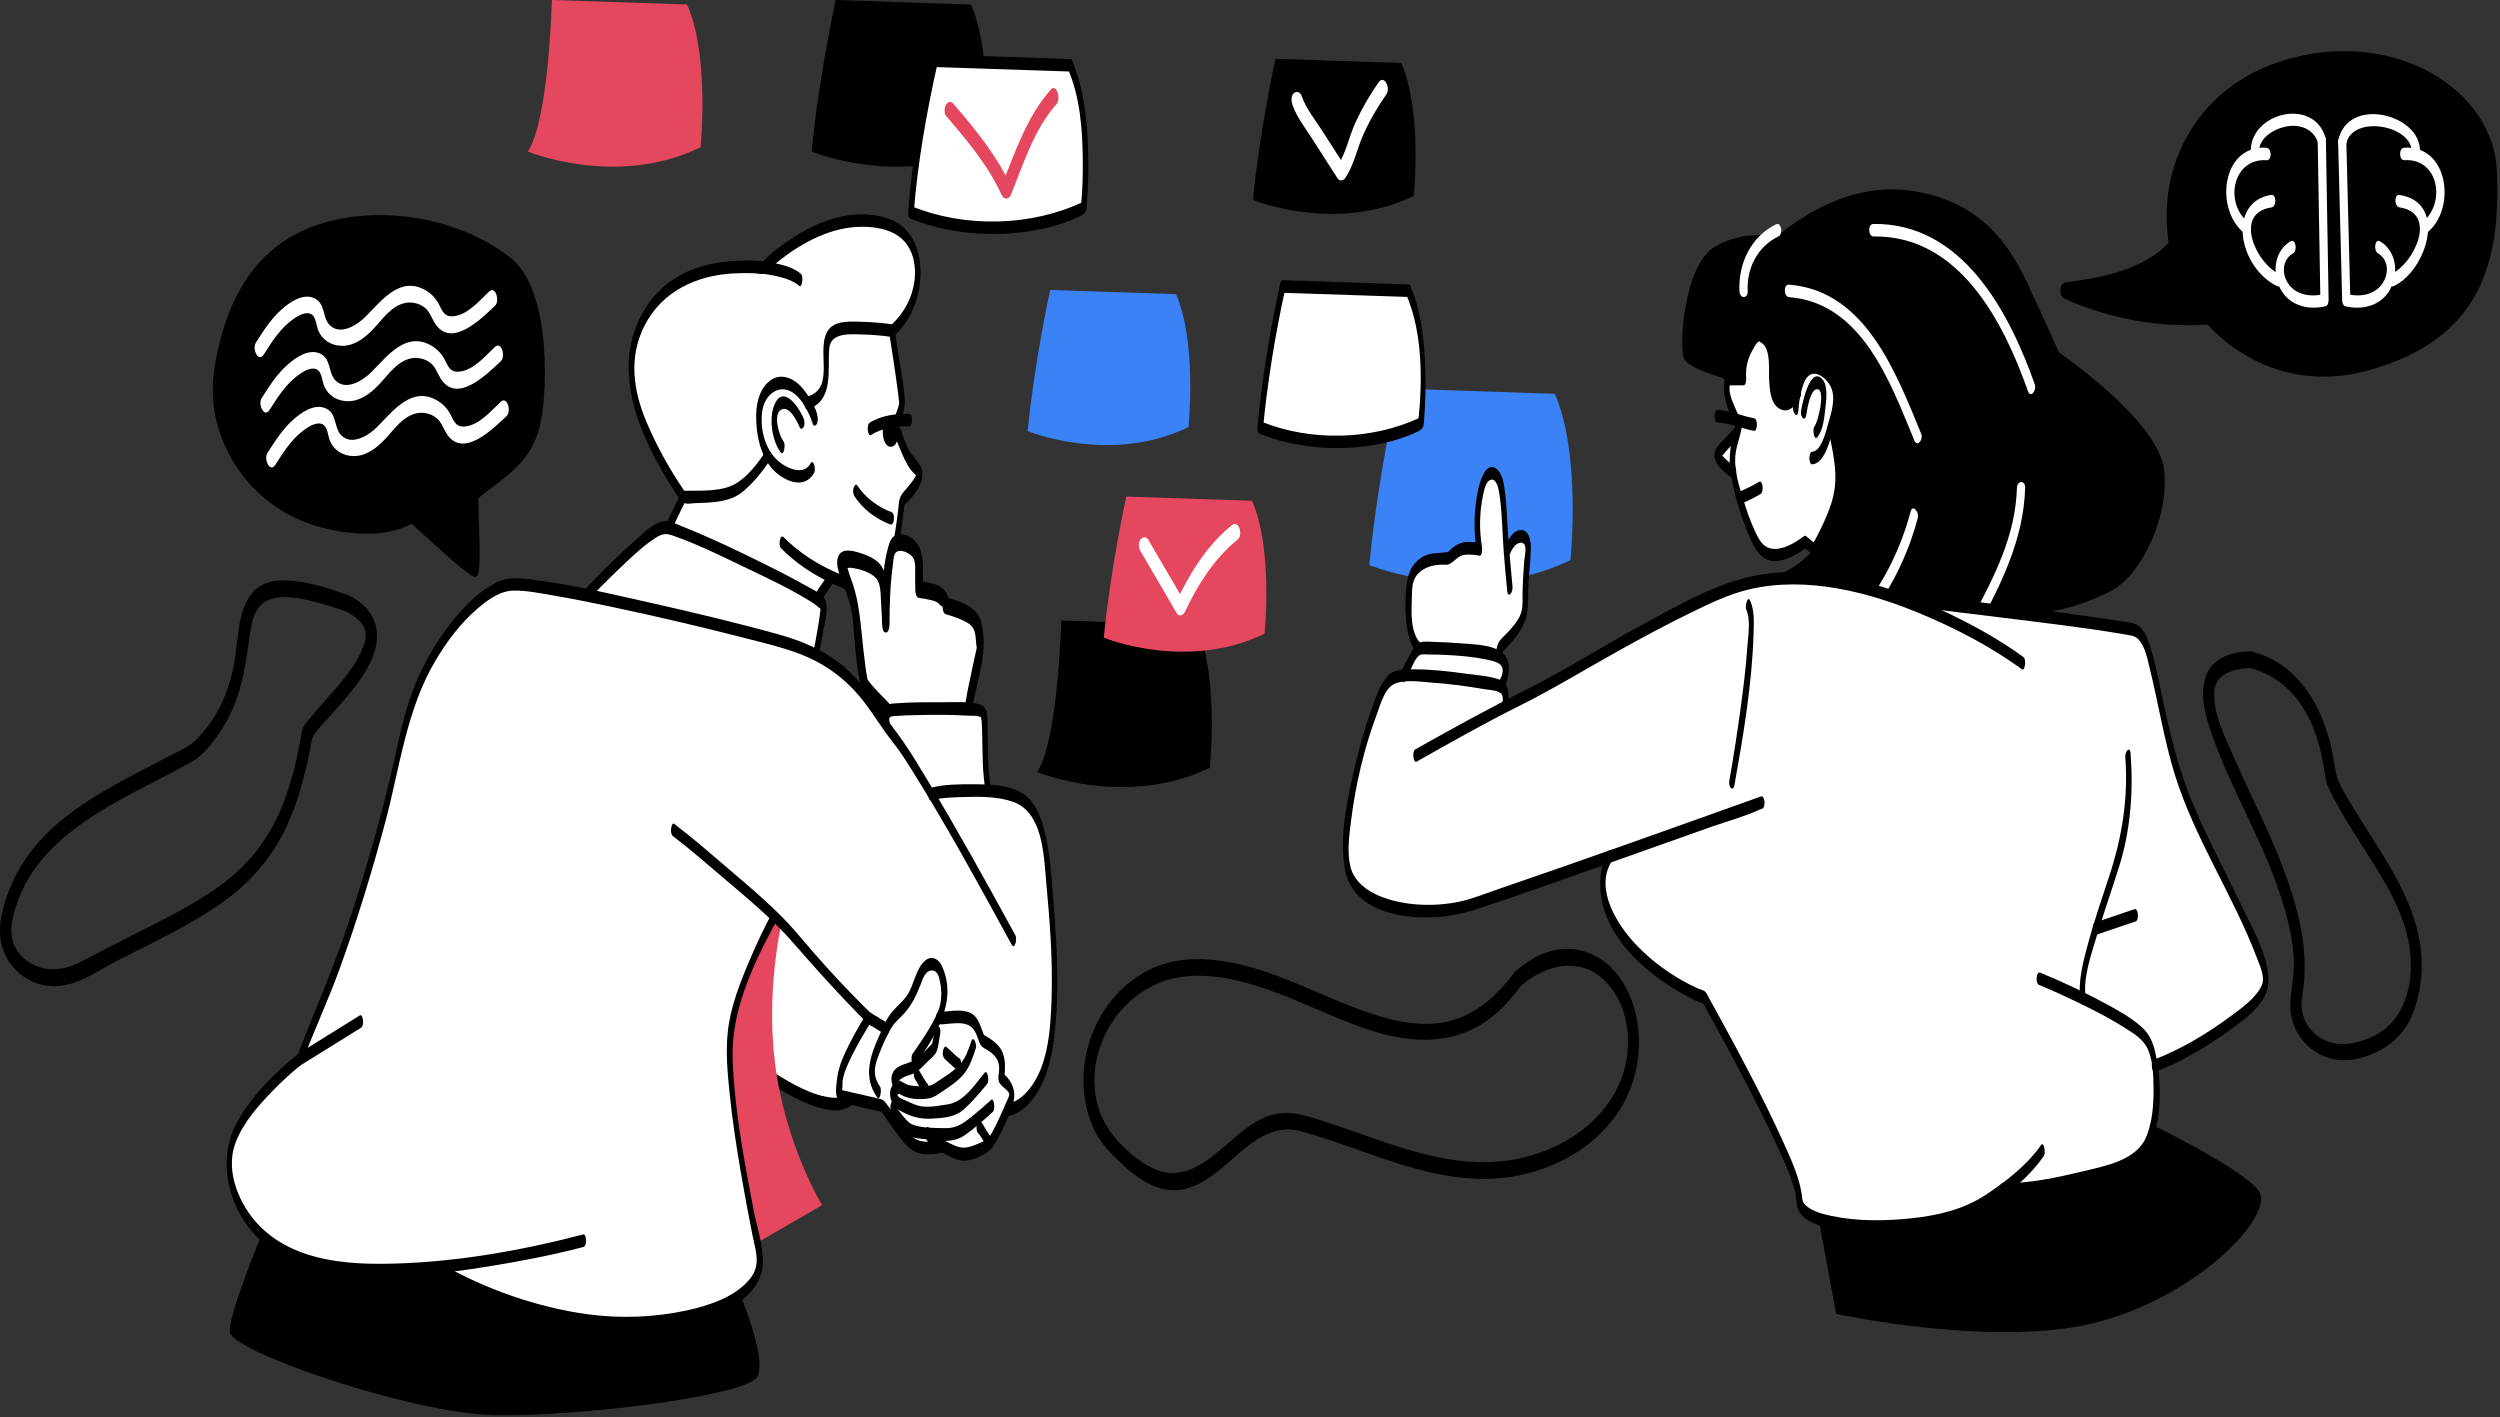 <svg width="545" height="309" viewBox="0 0 545 309" fill="none" xmlns="http://www.w3.org/2000/svg">
<rect x="0" y="0" width="545" height="309" fill="#333333" stroke="none"/>
<g clip-path="url(#clip0_547_10852)">
<path d="M169.291 87.903C167.663 90.602 168.436 95.843 170.32 98.24C170.768 98.81 171.053 97.072 170.727 96.657C169.62 95.249 168.184 90.113 170.198 88.892C172.091 87.745 173.938 91.493 174.459 92.795C174.821 93.69 175.22 91.973 175.029 91.501C174.337 89.779 171.244 84.664 169.291 87.903Z" fill="white"/>
<path d="M116.713 65.112C115.643 61.653 114.035 58.324 110.991 55.968C102.44 49.358 90.276 46.127 79.043 47.034C73.46 47.486 67.851 48.972 63.102 51.812C59.097 54.209 55.846 57.53 53.428 61.287C50.889 65.23 49.22 69.589 48.064 74.005C46.835 78.701 45.992 83.492 46.562 88.294C47.69 97.809 53.485 106.856 62.402 111.895C67.208 114.609 73.114 116.099 78.795 116.314C82.059 116.436 85.494 116.086 88.501 114.776C88.892 114.605 89.291 114.422 89.649 114.194C89.918 114.255 90.996 115.325 91.289 115.586C92.486 116.64 93.658 117.714 94.842 118.781C97.182 120.893 99.494 123.111 102.099 124.959C102.481 125.231 103.315 125.98 103.869 125.679C104.492 125.333 104.431 123.799 104.467 123.27C104.695 119.973 104.479 116.648 104.378 113.356C104.337 112 104.272 110.641 104.292 109.286C104.292 109.107 104.272 108.899 104.308 108.724C104.312 108.7 104.317 108.683 104.317 108.671C104.536 108.317 104.98 108.024 105.314 107.768C108.232 105.481 111.268 103.409 113.697 100.65C116.428 97.544 117.633 94.122 118.174 90.26C118.744 86.169 118.878 82.031 118.707 77.924C118.524 73.61 118.003 69.255 116.717 65.112H116.713Z" fill="black"/>
<path d="M57.502 77.289C59.13 74.721 60.79 72.08 63.179 70.143C64.201 69.317 66.256 67.794 67.717 68.425C68.934 68.95 68.934 70.993 69.402 72.092C70.305 74.208 72.328 75.397 74.603 75.393C77.342 75.385 79.568 73.63 81.367 71.738C83.386 69.614 85.351 66.578 88.461 66.028C89.873 65.78 91.407 66.142 92.543 67.025C93.698 67.925 94.04 69.239 94.785 70.436C98.35 76.129 104.943 69.439 107.914 66.663C109.001 65.65 108.057 62.223 106.632 63.554C104.463 65.576 101.911 68.726 98.713 68.95C96.531 69.105 96.299 67.261 95.375 65.784C94.757 64.791 93.926 63.969 92.925 63.362C87.256 59.956 83.186 65.548 79.621 69.105C77.843 70.879 74.135 73.236 71.832 70.826C70.163 69.085 71.026 65.939 68.262 64.901C65.841 63.993 63.126 65.926 61.417 67.436C59.097 69.487 57.388 72.161 55.748 74.758C54.934 76.044 56.322 79.145 57.498 77.289H57.502Z" fill="white"/>
<path d="M58.772 89.364C60.4 86.796 62.06 84.155 64.449 82.218C65.471 81.391 67.526 79.869 68.987 80.5C70.204 81.025 70.204 83.068 70.672 84.167C71.575 86.283 73.598 87.472 75.873 87.468C78.612 87.46 80.838 85.706 82.637 83.813C84.655 81.689 86.621 78.653 89.73 78.103C91.143 77.855 92.677 78.217 93.812 79.1C94.968 80 95.31 81.314 96.055 82.511C99.62 88.204 106.213 81.514 109.184 78.738C110.271 77.725 109.326 74.298 107.902 75.629C105.733 77.651 103.181 80.801 99.982 81.025C97.801 81.18 97.569 79.336 96.645 77.859C96.026 76.866 95.196 76.044 94.195 75.437C88.526 72.031 84.456 77.623 80.891 81.18C79.112 82.954 75.405 85.311 73.101 82.901C71.433 81.159 72.296 78.014 69.532 76.976C67.111 76.068 64.396 78.001 62.687 79.511C60.367 81.562 58.658 84.236 57.017 86.833C56.204 88.119 57.591 91.22 58.767 89.364H58.772Z" fill="white"/>
<path d="M60.033 101.325C61.661 98.757 63.322 96.116 65.711 94.179C66.732 93.353 68.787 91.831 70.249 92.461C71.465 92.986 71.465 95.029 71.933 96.128C72.837 98.245 74.86 99.433 77.135 99.429C79.874 99.421 82.1 97.667 83.898 95.774C85.917 93.65 87.883 90.614 90.992 90.064C92.404 89.816 93.939 90.178 95.074 91.061C96.23 91.961 96.572 93.275 97.317 94.468C100.882 100.161 107.475 93.471 110.446 90.695C111.532 89.682 110.588 86.255 109.164 87.586C106.995 89.608 104.443 92.758 101.244 92.982C99.063 93.137 98.831 91.293 97.907 89.816C97.288 88.823 96.458 88.001 95.457 87.394C89.787 83.988 85.718 89.58 82.153 93.137C80.374 94.911 76.666 97.268 74.363 94.858C72.694 93.117 73.557 89.971 70.794 88.933C68.372 88.025 65.658 89.958 63.949 91.468C61.629 93.519 59.919 96.193 58.279 98.79C57.465 100.076 58.853 103.177 60.029 101.321L60.033 101.325Z" fill="white"/>
<path d="M544.325 37.312C543.584 19.246 521.359 5.661 497.348 13.32C495.008 14.065 492.863 14.981 490.893 16.023C476.498 23.645 470.528 38.883 472.786 52.891C467.211 58.841 458.225 60.526 450.309 61.568C448.767 61.771 448.824 64.587 450.081 65.145C459.889 69.508 470.634 71.429 481.288 70.773C484.231 74.029 487.889 76.813 492.269 78.889C499.208 82.181 507.347 83.19 516.146 80.781C540.512 74.107 545.168 57.705 544.333 37.308L544.325 37.312Z" fill="black"/>
<path d="M505.255 30.584C505.426 40.759 505.601 50.933 505.772 61.108C505.797 62.561 505.821 64.013 505.845 65.462C506.053 65.019 506.261 64.575 506.472 64.132C503.497 64.84 500.099 64.221 498.532 61.331C497.376 59.203 497.706 56.493 499.904 55.211C500.897 54.633 500.457 51.955 499.362 52.594C496.078 54.511 495.374 58.727 496.717 62.089C498.438 66.394 502.736 67.77 507.009 66.752C507.49 66.638 507.64 65.812 507.636 65.422C507.465 55.247 507.29 45.073 507.119 34.898C507.095 33.445 507.07 31.992 507.046 30.544C507.018 28.867 505.227 28.908 505.255 30.588V30.584Z" fill="white"/>
<path d="M496.872 59.74C491.833 57.416 486.799 46.493 495.17 45.215C496.383 45.028 496.265 42.309 495.105 42.489C490.616 43.172 488.545 46.872 488.931 51.21C489.33 55.691 492.309 60.469 496.46 62.382C497.624 62.919 497.922 60.225 496.872 59.74Z" fill="white"/>
<path d="M490.197 48.512C484.874 44.47 486.575 34.455 494.133 34.927C495.317 35 495.292 32.277 494.067 32.2C484.166 31.581 482.79 45.903 489.355 50.889C490.527 51.78 491.096 49.191 490.201 48.512H490.197Z" fill="white"/>
<path d="M492.468 33.295C492.285 30.23 495.455 28.22 498.117 27.634C501.267 26.938 504.392 28.016 505.394 31.272C505.915 32.969 507.266 31.032 506.908 29.856C504.201 21.061 490.165 24.671 490.681 33.34C490.779 35 492.574 34.984 492.472 33.295H492.468Z" fill="white"/>
<path d="M509.716 30.999C510.005 42.488 510.298 53.973 510.587 65.462C510.595 65.865 510.786 66.647 511.274 66.761C515.552 67.778 519.849 66.358 521.538 62.044C522.865 58.65 522.076 54.49 518.795 52.577C517.725 51.955 517.391 54.641 518.384 55.219C520.59 56.505 520.81 59.272 519.642 61.36C518.03 64.237 514.673 64.832 511.686 64.119C511.913 64.551 512.145 64.986 512.373 65.418C512.084 53.929 511.791 42.444 511.502 30.955C511.462 29.282 509.671 29.319 509.712 30.999H509.716Z" fill="white"/>
<path d="M521.831 62.369C528.925 59.097 533.797 44.129 523.056 42.488C521.917 42.313 521.901 45.028 523.122 45.215C531.518 46.497 526.247 57.465 521.29 59.752C520.248 60.233 520.643 62.919 521.831 62.369Z" fill="white"/>
<path d="M528.933 50.864C535.543 45.846 533.939 31.581 524.094 32.196C522.882 32.273 522.959 35 524.159 34.923C531.786 34.447 533.247 44.523 527.969 48.532C527.077 49.208 527.745 51.764 528.929 50.864H528.933Z" fill="white"/>
<path d="M527.55 33.295C527.814 28.745 523.455 25.839 519.451 25.082C515.023 24.248 510.717 25.92 509.74 30.633C509.443 32.074 511.12 33.079 511.486 31.317C512.809 24.923 526.113 27.263 525.759 33.336C525.661 35.02 527.452 34.943 527.55 33.291V33.295Z" fill="white"/>
<path d="M149.788 0.981L120.319 -3.05176e-05C120.319 -3.05176e-05 119.656 26.185 115.057 33.042C115.057 33.042 134.396 41.023 152.71 32.111C152.71 32.111 154.778 12.413 149.792 0.981H149.788Z" fill="#E5475E"/>
<path d="M260.828 136.232L231.359 135.251C231.359 135.251 230.696 161.436 226.097 168.294C226.097 168.294 245.436 176.275 263.75 167.362C263.75 167.362 265.818 147.664 260.832 136.232H260.828Z" fill="black"/>
<path d="M211.661 0.981L182.192 0C182.192 0 178.472 16.89 176.93 33.043C176.93 33.043 196.269 41.023 214.583 32.111C214.583 32.111 216.651 12.413 211.665 0.981H211.661Z" fill="black"/>
<path d="M256.364 64.127L228.938 63.216C228.938 63.216 225.478 78.933 224.037 93.971C224.037 93.971 242.038 101.399 259.082 93.1C259.082 93.1 261.007 74.766 256.364 64.127Z" fill="#3B82F6"/>
<path d="M338.952 85.848L304.639 84.709C304.639 84.709 300.309 104.374 298.51 123.184C298.51 123.184 321.028 132.476 342.35 122.098C342.35 122.098 344.759 99.164 338.952 85.852V85.848Z" fill="#3B82F6"/>
<path d="M307.049 63.362L279.623 62.451C279.623 62.451 276.163 78.168 274.723 93.206C274.723 93.206 292.723 100.633 309.767 92.335C309.767 92.335 311.692 74.001 307.049 63.362Z" fill="white"/>
<path d="M307.049 61.991C297.908 61.686 288.763 61.385 279.623 61.079C279.317 61.071 279.15 61.535 279.102 61.759C276.855 71.994 275.162 82.413 274.145 92.84C274.104 93.243 274.071 94.325 274.568 94.529C282.215 97.654 291.372 98.403 299.446 97.007C302.755 96.438 306.235 95.518 309.238 93.987C310.366 93.414 310.353 92.779 310.443 91.656C310.76 87.704 310.854 83.728 310.695 79.768C310.459 73.895 309.788 67.851 307.476 62.394C306.91 61.055 306.32 63.631 306.621 64.335C310.162 72.703 310.109 83.04 309.185 91.973C309.328 91.651 309.466 91.334 309.609 91.013C299.133 95.982 285.691 96.299 274.885 91.883C275.028 92.445 275.166 93.011 275.309 93.572C276.306 83.365 277.946 73.166 280.148 63.147C279.973 63.375 279.802 63.599 279.627 63.826C288.767 64.132 297.912 64.433 307.053 64.738C307.883 64.766 307.924 62.019 307.053 61.991H307.049Z" fill="black"/>
<path d="M233.304 14.24L203.835 13.259C203.835 13.259 199.72 31.423 198.573 46.302C198.573 46.302 217.912 54.283 236.226 45.37C236.226 45.37 238.294 25.672 233.308 14.24H233.304Z" fill="white"/>
<path d="M233.304 12.865C223.48 12.539 213.659 12.209 203.835 11.884C203.53 11.871 203.363 12.34 203.314 12.563C200.836 23.527 198.882 34.727 197.991 45.936C197.958 46.343 197.909 47.421 198.414 47.625C206.631 50.986 216.468 51.78 225.144 50.282C228.714 49.668 232.446 48.662 235.693 47.018C236.865 46.424 236.825 45.708 236.914 44.544C237.252 40.291 237.35 36.005 237.175 31.74C236.918 25.493 236.194 19.063 233.736 13.259C233.166 11.92 232.58 14.496 232.881 15.201C235.445 21.248 235.966 28.086 236.043 34.585C236.084 38.048 236.007 41.544 235.648 44.991C235.791 44.67 235.929 44.352 236.072 44.031C224.815 49.379 210.351 49.712 198.74 44.963L199.163 46.652C200.038 35.663 201.934 24.687 204.364 13.935L203.843 14.615C213.668 14.94 223.488 15.27 233.312 15.595C234.143 15.624 234.183 12.877 233.312 12.848L233.304 12.865Z" fill="black"/>
<path d="M206.285 25.314C210.835 30.637 215.426 36.038 218.336 42.472C218.844 43.596 219.943 43.555 220.399 42.423C223.122 35.655 225.441 28.204 230.354 22.64C231.322 21.541 230.329 18.102 229.072 19.531C223.777 25.526 221.233 33.336 218.291 40.637C218.979 40.62 219.666 40.604 220.354 40.588C217.322 33.881 212.658 28.256 207.913 22.705C206.476 21.024 205.284 24.142 206.289 25.318L206.285 25.314Z" fill="#E5475E"/>
<path d="M272.952 109.172L245.526 108.26C245.526 108.26 242.067 123.978 240.626 139.016C240.626 139.016 258.626 146.443 275.671 138.145C275.671 138.145 277.596 119.81 272.952 109.172Z" fill="#E5475E"/>
<path d="M248.676 120.229C251.293 124.706 253.91 129.183 256.526 133.66C257.121 134.673 258.049 133.981 258.39 133.245C261.101 127.457 264.804 121.621 269.839 117.596C271.003 116.664 270.099 113.25 268.557 114.487C263.107 118.846 259.208 125.219 256.282 131.462C256.905 131.324 257.528 131.185 258.146 131.047C255.529 126.57 252.913 122.093 250.296 117.617C249.864 116.88 249.038 117.063 248.607 117.657C248.078 118.386 248.249 119.505 248.672 120.229H248.676Z" fill="white"/>
<path d="M305.474 13.727L278.047 12.816C278.047 12.816 274.588 28.533 273.147 43.571C273.147 43.571 291.148 50.998 308.192 42.7C308.192 42.7 310.117 24.366 305.474 13.727Z" fill="black"/>
<path d="M281.731 22.779C282.667 25.534 284.588 27.963 286.146 30.393C287.953 33.214 289.764 36.034 291.571 38.854C292.019 39.554 292.821 39.452 293.26 38.813C295.108 36.107 295.759 32.688 297.053 29.705C298.466 26.458 300.244 23.397 302.271 20.495C303.15 19.238 301.782 16.157 300.521 17.964C298.604 20.707 296.939 23.588 295.531 26.62C294.099 29.701 293.423 33.482 291.51 36.278C292.072 36.266 292.638 36.249 293.199 36.237C291.531 33.633 289.862 31.032 288.189 28.427C286.655 26.038 284.665 23.597 283.749 20.89C283.493 20.137 282.748 19.803 282.101 20.28C281.385 20.801 281.495 22.07 281.735 22.779H281.731Z" fill="white"/>
<path d="M330.112 212.015C326.535 216.879 321.887 221.136 315.888 222.613C310.834 223.858 305.523 222.983 300.623 221.502C289.711 218.205 279.773 212.048 268.504 209.858C263.225 208.833 257.54 208.629 252.44 210.583C247.019 212.658 242.526 216.854 239.73 221.905C236.951 226.923 235.709 232.747 236.357 238.457C236.698 241.481 237.565 244.431 238.978 247.129C240.394 249.84 243.055 252.363 245.314 254.406C248.375 257.174 252.282 259.713 256.587 259.449C259.998 259.237 262.949 257.353 265.553 255.285C270.811 251.11 276.122 244.537 283.635 246.608C298.567 250.719 313.239 258.948 329.213 256.567C340.392 254.903 351.116 248.208 355.381 237.423C358.336 229.947 357.978 220.835 353.652 213.944C349.757 207.746 342.696 205.056 335.871 208.121C333.86 209.024 332.033 210.306 330.352 211.718C329.213 212.675 330.124 216.093 331.634 214.828C337.08 210.253 344.535 208.393 350.009 213.957C354.917 218.942 355.915 227.029 354.006 233.524C350.958 243.886 341.096 250.556 330.873 252.628C315.66 255.708 301.204 248.33 287.062 243.943C283.232 242.754 279.773 241.936 275.923 243.515C272.899 244.757 270.343 246.963 267.901 249.083C262.9 253.429 257.548 258.032 250.739 254.386C245.961 251.826 241.102 246.828 239.482 241.651C237.826 236.357 238.501 230.504 240.903 225.543C243.328 220.525 247.512 216.386 252.685 214.262C257.609 212.243 263.294 212.422 268.426 213.472C278.967 215.621 288.377 221.176 298.523 224.53C308.005 227.664 317.797 227.957 325.814 221.217C328.126 219.276 330.08 216.964 331.862 214.539C332.774 213.297 331.419 210.229 330.112 212.007V212.015Z" fill="black"/>
<path d="M490.47 141.97C486.404 142.153 482.171 143.407 480.796 147.664C479.424 151.913 480.979 156.748 482.428 160.76C487.006 173.438 494.275 185.004 498.015 198.023C498.963 201.32 499.724 204.71 499.989 208.133C500.241 211.413 499.72 214.364 499.362 217.587C498.426 226.056 505.711 232.751 514.009 230.785C517.794 229.89 521.274 228.01 523.708 224.925C526.324 221.604 527.399 217.212 527.806 213.069C528.685 204.152 525.112 195.919 520.684 188.402C518.051 183.926 515.104 179.64 512.475 175.163C511.238 173.059 509.614 170.723 509.191 168.294C508.792 166.015 508.458 163.752 507.86 161.513C505.471 152.572 500.266 144.371 490.791 142.027C489.062 141.6 488.773 145.185 490.242 145.548C498.035 147.477 502.76 153.512 505.113 160.923C505.687 162.726 506.11 164.582 506.456 166.442C506.794 168.269 506.851 170.121 507.652 171.814C509.382 175.465 511.498 178.924 513.651 182.338C518.051 189.31 523.109 196.408 524.937 204.588C526.593 211.991 525.291 221.697 517.965 225.592C514.689 227.334 510.587 228.368 507.042 226.862C503.22 225.238 501.173 221.412 501.865 217.367C502.862 211.527 502.455 205.76 501.088 200.005C498.166 187.747 492.061 176.608 487.01 165.16C485.11 160.85 482.469 155.677 482.701 150.818C482.892 146.809 487.014 145.767 490.563 145.609C492.179 145.535 492.085 141.901 490.474 141.974L490.47 141.97Z" fill="black"/>
<path d="M76.162 129.846C71.701 128.28 66.927 126.643 62.15 126.525C59.643 126.464 57.046 127.014 55.288 128.923C51.617 132.911 51.975 139.862 51.007 144.856C50.282 148.588 49.102 152.234 47.177 155.523C46.013 157.509 44.629 159.344 43.038 161.009C41.284 162.844 38.695 163.886 36.465 165.058C27.479 169.795 17.939 174.219 10.553 181.37C6.963 184.841 4.033 188.96 2.169 193.608C0.317 198.235 -1.103 203.448 1.16 208.194C3.056 212.178 7.041 214.844 11.464 214.998C16.556 215.178 21.305 211.588 25.66 209.366C33.433 205.402 41.475 201.702 48.609 196.636C54.592 192.387 59.293 186.921 62.422 180.271C64.347 176.177 65.67 171.842 66.72 167.447C67.017 166.194 67.294 164.932 67.542 163.67C67.77 162.523 67.798 161.273 68.417 160.288C69.487 158.571 71.115 157.057 72.442 155.535C77.045 150.273 85.425 141.547 80.883 133.953C79.772 132.097 78.03 130.856 76.158 129.846C74.684 129.053 74.257 132.638 75.608 133.367C77.249 134.25 79.096 135.524 79.597 137.441C79.987 138.938 79.442 140.53 78.836 141.893C77.139 145.702 74.188 148.962 71.473 152.071C70.216 153.516 68.938 154.941 67.725 156.426C67.233 157.028 66.638 157.651 66.248 158.327C65.645 159.373 65.609 160.732 65.385 161.912C64.538 166.34 63.444 170.727 61.828 174.94C59.362 181.386 55.512 186.974 50.168 191.361C44.352 196.139 37.47 199.509 30.796 202.903C26.433 205.121 22.058 207.323 17.728 209.61C13.65 211.767 8.896 212.162 5.217 208.93C1.196 205.398 2.344 200.591 3.98 196.155C5.633 191.691 8.424 187.78 11.831 184.479C18.733 177.797 27.573 173.576 35.997 169.173C38.028 168.11 40.051 167.04 42.045 165.913C43.921 164.855 45.317 163.117 46.627 161.428C48.943 158.449 50.697 155.055 51.873 151.473C52.887 148.392 53.481 145.202 53.953 142.003C54.315 139.528 54.515 136.944 55.288 134.551C57.123 128.866 63.444 129.907 68.14 131.067C70.672 131.69 73.15 132.504 75.612 133.367C77.265 133.949 77.607 130.351 76.162 129.846Z" fill="black"/>
<path d="M387.268 51.735C387.268 51.735 400.21 39.424 416.139 41.52C432.068 43.612 438.324 53.937 442.056 61.934C445.788 69.931 448.82 76.805 448.82 76.805C448.82 76.805 470.585 91.692 471.765 102.383C472.945 113.075 466.6 125.634 459.95 128.971C450.138 133.892 438.401 136.057 413.083 134.266C391.501 132.74 379.462 127.567 379.462 127.567C379.462 127.567 395.864 126.159 398.423 112.993C399.091 109.567 375.555 82.376 375.555 82.376C375.555 82.376 368.641 80.508 367.249 78.421C365.857 76.333 366.98 57.62 373.96 53.709C380.94 49.802 387.264 51.735 387.264 51.735H387.268Z" fill="black"/>
<path d="M387.179 48.903C381.656 51.593 378.897 57.53 379.206 63.517C379.291 65.182 381.082 65.157 380.997 63.472C380.74 58.467 383.141 53.754 387.72 51.523C388.754 51.019 388.347 48.337 387.179 48.907V48.903Z" fill="white"/>
<path d="M390.023 64.783C405.928 66.004 412.114 83.443 417.319 95.998C418.003 97.646 419.314 95.75 418.833 94.582C413.331 81.294 406.71 63.338 389.958 62.052C388.782 61.962 388.798 64.685 390.023 64.779V64.783Z" fill="white"/>
<path d="M408.435 51.548C427.091 51.291 436.72 70.045 442.092 85.274C442.686 86.955 444.017 85.034 443.606 83.858C438.002 67.974 427.783 48.553 408.37 48.821C407.161 48.837 407.222 51.564 408.435 51.548Z" fill="white"/>
<path d="M416.51 111.532C414.308 119.806 410.531 127.262 405.179 133.941C404.455 134.844 405.456 137.131 406.494 135.837C411.964 129.012 415.842 121.32 418.093 112.867C418.41 111.679 416.969 109.811 416.514 111.528L416.51 111.532Z" fill="white"/>
<path d="M439.691 106.368C439.394 116.717 434.783 125.667 430.009 134.6C429.48 135.593 430.554 137.937 431.324 136.496C436.447 126.912 441.164 117.405 441.482 106.323C441.531 104.638 439.74 104.703 439.691 106.368Z" fill="white"/>
<path d="M329.152 128.353C329.119 128.003 328.407 120.657 328.045 114.931C327.678 109.204 327.662 103.25 325.184 103.173C322.705 103.096 321.35 113.286 322.53 119.753C322.53 119.753 320.308 119.334 318.835 119.643C317.366 119.957 315.742 121.748 315.742 121.748C315.742 121.748 313.577 121.503 311.566 122.122C310.927 122.317 310.292 122.68 309.723 123.078C308.359 124.035 307.5 125.561 307.374 127.225C307.15 130.176 306.898 135.275 307.57 137.669C308.546 141.148 310.113 141.921 310.113 141.921L306.536 151.555C306.536 151.555 310.248 154.22 315.046 154.762C319.84 155.303 324.406 154.066 324.406 154.066L327.076 140.994C327.076 140.994 331.215 137.144 332.066 134.514C332.916 131.885 332.066 130.953 333.087 120.213C333.563 115.216 329.669 116.31 328.427 120.685L329.156 128.349L329.152 128.353Z" fill="white"/>
<path d="M329.734 127.987C329.355 123.933 328.989 119.875 328.708 115.814C328.509 112.928 328.476 110.006 328.073 107.137C327.862 105.635 327.621 103.543 326.462 102.42C324.02 100.056 322.624 105.025 322.274 106.604C321.305 110.975 321.195 115.712 321.944 120.12L322.526 118.382C321.212 118.146 319.714 117.971 318.424 118.398C317.516 118.703 316.747 119.302 316.051 119.949C315.9 120.091 315.75 120.339 315.571 120.417C315.286 120.539 315.905 120.27 315.441 120.352C313.426 120.693 311.692 120.364 309.853 121.564C308.31 122.574 307.313 124.12 306.931 125.919C306.202 129.33 306.263 133.525 306.768 136.96C307.069 138.999 307.94 142.174 309.95 143.252C309.861 142.487 309.771 141.722 309.682 140.957C308.489 144.168 307.297 147.379 306.105 150.59C305.877 151.205 305.734 152.438 306.373 152.885C311.534 156.524 318.424 157.024 324.402 155.445C324.712 155.364 324.862 155.067 324.923 154.766C325.473 152.067 326.026 149.373 326.576 146.675C326.869 145.234 327.288 143.765 327.467 142.304C327.589 141.327 327.626 142.206 327.296 142.263C327.723 142.186 328.484 141.091 328.765 140.794C331.105 138.316 332.884 135.756 333.063 132.305C333.136 130.933 333.108 129.557 333.152 128.186C333.238 125.333 333.681 122.48 333.722 119.631C333.742 118.276 333.51 115.614 331.659 115.549C329.575 115.476 328.391 118.467 327.902 120.006C327.621 120.885 328.407 123.087 328.944 121.393C329.274 120.352 330.084 118.475 331.394 118.325C333.209 118.113 332.383 121.084 332.298 122.122C332.098 124.576 331.956 127.034 331.911 129.492C331.891 130.607 331.98 131.775 331.781 132.878C331.431 134.848 329.917 136.492 328.614 137.925C327.841 138.776 326.848 139.455 326.494 140.55C326.083 141.816 325.945 143.24 325.68 144.542C325.078 147.489 324.476 150.44 323.873 153.386L324.394 152.706C318.513 154.261 311.77 153.83 306.686 150.244C306.776 151.009 306.866 151.774 306.955 152.54C308.148 149.328 309.34 146.117 310.532 142.906C310.736 142.361 310.935 140.969 310.264 140.611C308.62 139.728 308.005 137.16 307.83 135.491C307.659 133.847 307.712 132.17 307.777 130.522C307.842 128.76 307.728 126.778 308.9 125.333C310.178 123.754 312.173 123.18 314.122 123.099C314.834 123.07 315.473 123.249 316.063 122.916C317.28 122.232 317.793 121.153 319.335 120.95C320.373 120.811 321.488 120.95 322.514 121.137C323.128 121.247 323.141 119.648 323.096 119.399C322.465 115.675 322.498 111.695 323.303 108C323.499 107.092 323.788 105.261 324.691 104.728C326.23 103.828 326.71 106.685 326.852 107.593C327.516 111.805 327.479 116.16 327.821 120.409C328.045 123.184 328.297 125.956 328.558 128.727C328.728 130.583 329.835 129.216 329.721 127.999L329.734 127.987Z" fill="black"/>
<path d="M399.522 93.157C400.426 89.987 401.358 86.182 400.003 83.068C398.81 80.321 395.107 77.387 393.011 80.915C392.221 82.246 391.761 83.829 391.476 85.441C390.988 86.267 390.259 87.097 389.344 87.191C387.345 87.398 386.902 85.03 386.743 83.585C386.418 80.651 386.808 77.476 385.77 74.656C385.425 73.712 384.867 72.719 383.878 72.336C383.023 72.007 382.832 72.418 382.34 73.081C380.476 75.612 379.613 78.624 379.629 81.717H376.772C376.638 81.717 376.528 81.88 376.487 81.986C375.393 84.741 376.39 87.667 377.488 90.337L378.339 92.404C378.388 92.539 378.437 92.673 378.494 92.803L378.502 92.925C378.437 93.125 378.372 93.369 378.311 93.617C377.659 94.321 377.012 95.025 376.369 95.737C375.649 96.535 374.489 97.467 374.106 98.497C373.337 100.548 375.946 102.571 377.533 103.629C378.075 106.974 379.153 110.311 380.268 113.453C381.233 116.168 382.637 121.186 385.986 121.829C388.164 122.248 390.536 121.039 392.323 119.924C392.571 119.77 393.629 119.118 393.446 119.09C394.008 119.179 394.928 120.303 395.387 120.677C395.485 120.754 395.644 120.677 395.697 120.584C397.85 116.876 399.791 112.814 400.764 108.622C401.919 103.641 400.841 98.061 399.526 93.157H399.522Z" fill="white"/>
<path d="M391.684 84.448C391.265 85.372 390.447 86.609 389.348 86.731C387.492 86.935 387.089 84.802 386.939 83.463C386.609 80.456 386.996 77.216 385.913 74.331C385.543 73.35 384.965 72.296 383.931 71.893C383.011 71.535 382.759 71.978 382.238 72.682C380.032 75.678 379.206 79.324 379.479 82.995C379.674 82.417 379.865 81.835 380.061 81.257H376.772C376.569 81.257 376.406 81.501 376.345 81.66C374.741 85.693 377.106 90.186 378.677 93.853L378.583 92.189C377.35 95.827 376.654 99.677 377.33 103.49C378.083 107.743 379.328 111.988 380.968 115.985C382.242 119.09 383.874 122.985 387.915 122.248C389.71 121.918 391.407 121.027 392.905 120.018C393.047 119.92 393.389 119.574 393.564 119.55C393.825 119.517 393.023 119.428 393.54 119.652C394.166 119.92 394.793 120.677 395.326 121.117C395.473 121.235 395.713 121.117 395.79 120.978C397.976 117.218 399.946 113.103 400.93 108.854C402.16 103.556 400.979 97.618 399.567 92.449C399.099 90.732 398.285 92.958 398.525 93.837C399.144 96.108 399.587 98.436 399.893 100.768C400.373 104.439 400.121 107.442 398.826 110.893C397.968 113.185 396.914 115.407 395.758 117.564C395.607 117.845 395.416 118.121 395.294 118.41C395.111 118.846 395.375 118.235 395.595 118.418C394.96 117.877 394.301 117.36 393.658 116.831C393.552 116.766 393.442 116.766 393.336 116.831C391.24 118.451 387.24 120.881 384.708 118.964C383.577 118.109 382.918 116.514 382.352 115.268C381.477 113.339 380.777 111.333 380.158 109.306C379.145 105.993 377.891 102.314 378.368 98.814C378.612 97.007 379.283 95.343 379.633 93.576C379.869 92.368 379.328 91.432 378.889 90.345C378.201 88.652 377.061 86.593 377.029 84.737C377.025 84.444 377.053 83.939 377.183 83.667C377.09 83.854 376.654 83.951 376.992 84C377.33 84.049 377.712 84 378.054 84H380.073C380.724 84 380.679 82.608 380.655 82.263C380.488 79.992 381.127 77.778 382.319 75.853C382.539 75.499 382.861 74.823 383.215 74.591C383.703 74.273 383.28 74.322 383.874 74.656C386.133 75.93 385.539 80.484 385.665 82.637C385.791 84.782 385.88 88.09 388.135 89.214C390.154 90.219 391.81 88.009 392.547 86.389C392.864 85.693 392.298 83.113 391.692 84.448H391.684Z" fill="black"/>
<path d="M393.788 90.353C393.951 89.271 394.712 84.358 396.376 84.883C397.886 85.36 396.389 91.945 395.558 92.938C395.058 93.536 395.457 96.165 396.169 95.31C397.459 93.764 397.699 91.025 397.915 89.116C398.11 87.374 398.598 84.016 397.203 82.588C394.525 79.849 392.832 88.217 392.62 89.625C392.437 90.846 393.507 92.197 393.784 90.353H393.788Z" fill="black"/>
<path d="M392.038 89.58C392.156 87.793 392.416 85.954 392.974 84.249C393.344 83.125 393.882 81.709 395.208 81.505C396.726 81.273 398.208 82.792 398.908 83.956C400.409 86.43 399.254 89.897 398.513 92.469C398.094 93.927 397.08 98.342 395.078 98.481C394.203 98.542 394.26 101.285 395.078 101.228C397.78 101.045 398.981 95.852 399.555 93.857C400.544 90.414 401.643 86.19 400.137 82.747C398.867 79.837 395.033 76.878 392.86 80.594C391.464 82.987 391.049 86.125 390.866 88.852C390.784 90.052 391.908 91.448 392.03 89.58H392.038Z" fill="black"/>
<path d="M379.369 109.9C380.903 109.257 382.409 108.521 383.837 107.67C384.566 107.235 384.261 104.577 383.516 105.021C382.087 105.875 380.582 106.608 379.047 107.251C378.298 107.564 378.502 110.267 379.369 109.9Z" fill="black"/>
<path d="M382.38 91.171C379.715 90.711 377.179 89.486 374.444 89.368C373.618 89.332 373.569 92.079 374.444 92.115C377.175 92.229 379.715 93.458 382.38 93.918C383.125 94.044 383.292 91.33 382.38 91.171Z" fill="black"/>
<path d="M378.461 92.938C377.725 93.735 376.992 94.533 376.264 95.339C375.507 96.181 374.4 97.101 373.96 98.171C372.91 100.719 375.95 103.083 377.777 104.264C378.477 104.715 378.823 102.082 378.099 101.614C377.297 101.097 376.54 100.463 375.865 99.791C375.694 99.624 375.474 99.282 375.27 99.144C375.201 99.067 375.136 98.981 375.075 98.896C374.766 98.415 374.689 98.802 374.839 100.064C374.933 100.072 375.519 99.246 375.563 99.189C376.703 97.87 377.887 96.588 379.072 95.31C379.601 94.74 379.234 92.107 378.461 92.938Z" fill="black"/>
<path d="M395.017 257.931L400.287 286.431C400.287 286.431 436.175 294.225 458.257 287.961C480.34 281.698 495.655 264.703 492.521 259.799C489.387 254.894 467.549 244.411 467.549 244.411C467.549 244.411 447.208 250.849 430.709 254.264C414.21 257.678 395.021 257.931 395.021 257.931H395.017Z" fill="black"/>
<path d="M492.875 207.628C491.74 204.543 490.335 201.556 488.915 198.597C485.37 191.206 481.524 183.954 478.264 176.425C474.809 168.44 472.843 160.097 471.069 151.612C470.377 148.295 469.742 144.933 468.709 141.698C468.184 140.053 467.508 137.721 465.941 136.732C465.099 136.203 463.91 136.134 462.954 135.975C461.131 135.666 459.299 135.402 457.468 135.141C452.271 134.396 447.065 133.717 441.86 133.049C435.845 132.276 429.83 131.527 423.807 130.807C420.868 130.457 417.771 129.798 414.796 129.793C405.896 128.015 396.865 126.375 387.826 125.931C384.045 125.744 380.647 126.114 377.057 127.364C371.799 129.195 366.781 131.759 361.861 134.352C352.382 139.345 343.335 145.092 333.917 150.179C332.147 151.135 330.369 152.084 328.59 153.028C328.712 151.717 328.68 150.179 327.927 149.284C328.883 147.155 329.262 144.201 327.394 142.695C325.155 140.892 320.801 140.916 318.11 140.688C316.312 140.538 314.505 140.44 312.698 140.407C311.77 140.391 310.496 140.192 309.6 140.485C308.583 140.819 308.034 142.092 307.537 142.963C306.898 144.095 306.316 145.263 305.775 146.447C304.534 146.565 303.325 146.899 302.527 147.831C300.875 149.764 299.988 152.544 299.145 154.888C297.782 158.669 296.687 162.551 295.755 166.458C294.782 170.544 293.981 174.687 293.496 178.863C293.102 182.261 292.768 185.879 293.362 189.277C295.332 200.555 312.132 200.856 320.666 198.117C330.438 194.979 340.103 191.495 349.773 188.052C348.654 191.316 348.927 195.183 349.956 198.32C352.443 205.882 359.463 211.942 366.179 215.812C367.811 216.753 369.565 217.396 371.221 218.262C371.286 218.295 371.319 218.307 371.339 218.303C371.6 218.621 371.775 219.076 371.974 219.434C373.952 222.975 375.893 226.54 377.806 230.118C380.582 235.319 383.292 240.557 385.84 245.872C387.927 250.231 390.162 254.715 391.452 259.392C391.79 260.613 391.684 261.943 392.066 263.12C392.567 264.65 393.975 265.561 395.379 266.18C400.255 268.321 406.201 268.386 411.422 268.223C417.698 268.028 424.751 267.34 430.404 264.365C432.569 263.225 434.787 261.813 436.907 260.21C442.511 260.25 448.396 258.956 453.805 257.69C458.73 256.535 465.782 255.257 468.237 250.239C470.658 245.294 471.049 238.737 470.275 233.024C475.843 230.846 481.191 227.598 486.013 224.123C489.306 221.75 494.405 218.291 494.336 213.696C494.303 211.616 493.579 209.553 492.871 207.62L492.875 207.628Z" fill="white"/>
<path d="M441.111 143.24C435.548 139.191 429.362 135.837 423.135 132.948C411.605 127.596 398.546 123.571 385.705 125.003C375.608 126.127 366.199 131.767 357.433 136.521C349.191 140.989 341.231 146.073 332.851 150.277C324.618 154.408 316.548 158.844 308.526 163.373C307.793 163.788 308.078 166.454 308.848 166.023C316.173 161.888 323.511 157.712 331.044 153.964C338.565 150.22 345.744 145.82 353.082 141.742C358.112 138.946 363.179 136.203 368.356 133.684C372.466 131.682 376.744 129.574 381.212 128.507C393.8 125.512 407.405 129.041 419.037 133.937C426.607 137.119 434.128 141.051 440.786 145.902C441.429 146.37 441.811 143.765 441.107 143.252L441.111 143.24Z" fill="black"/>
<path d="M378.136 171.024C380.057 160.195 381.957 149.117 382.279 138.108C382.344 135.825 382.507 133.118 381.55 130.978C380.952 129.643 380.378 132.215 380.695 132.919C381.697 135.149 381.086 138.625 380.927 140.965C380.634 145.218 380.118 149.455 379.552 153.679C378.803 159.234 377.952 164.777 376.976 170.296C376.76 171.517 377.818 172.856 378.14 171.024H378.136Z" fill="black"/>
<path d="M328.627 154.448C328.908 152.592 329.319 149.092 327.158 148.25C324.809 147.334 321.912 147.192 319.441 146.846C315.742 146.333 311.985 145.906 308.241 145.918C306.304 145.926 303.797 145.82 302.43 147.432C300.765 149.398 299.861 152.185 299.007 154.562C297.631 158.376 296.524 162.283 295.584 166.226C293.854 173.491 291.885 181.903 293.171 189.4C295.149 200.937 311.941 201.381 320.723 198.561C332.013 194.938 343.16 190.848 354.336 186.897C360.591 184.683 366.846 182.465 373.097 180.238C376.569 179.001 380.329 178.024 383.671 176.466C383.837 176.388 384.025 176.34 384.196 176.279C384.94 176.01 384.786 173.304 383.874 173.629C364.864 180.43 345.854 187.247 326.751 193.783C323.881 194.763 320.967 195.972 317.992 196.595C312.571 197.722 306.019 197.478 300.871 195.39C297.961 194.21 295.177 192.143 294.396 188.944C293.61 185.724 294.143 181.997 294.55 178.757C295.531 170.967 297.379 163.101 300.134 155.742C300.85 153.83 301.689 150.651 303.451 149.398C305.527 147.924 309.792 148.649 312.14 148.812C315.945 149.076 319.746 149.569 323.507 150.224C324.488 150.395 325.965 150.444 326.869 150.912C327.89 151.445 327.617 152.653 327.459 153.716C327.271 154.937 328.342 156.288 328.623 154.444L328.627 154.448Z" fill="black"/>
<path d="M350.677 185.513C348.361 189.281 348.459 194.495 349.79 198.552C352.292 206.204 359.337 212.337 366.134 216.256C367.701 217.159 369.426 218.189 371.176 218.706C371.612 218.836 370.867 218.128 371.205 218.629C371.445 218.987 371.632 219.386 371.84 219.76C373.818 223.301 375.759 226.866 377.672 230.443C380.447 235.644 383.158 240.882 385.705 246.197C387.781 250.528 390.003 254.98 391.285 259.628C391.651 260.958 391.484 262.065 391.9 263.356C392.421 264.983 393.829 265.964 395.334 266.628C400.23 268.777 406.189 268.85 411.43 268.687C417.722 268.492 424.8 267.796 430.465 264.813C436.012 261.89 441.933 257.21 445.568 251.989C446.011 251.354 445.568 248.741 444.957 249.616C441.913 253.987 437.347 257.515 432.968 260.425C428.035 263.697 422.472 264.971 416.636 265.59C410.934 266.192 404.951 266.274 399.319 265.085C397.463 264.695 395.347 264.17 393.841 262.94C392.705 262.017 392.946 261.219 392.709 259.892C392.038 256.083 390.284 252.388 388.713 248.887C386.45 243.845 383.964 238.904 381.42 234C379.19 229.707 376.902 225.441 374.57 221.205C373.899 219.984 373.223 218.763 372.54 217.542C372.3 217.111 372.039 216.419 371.644 216.105C371.27 215.808 370.525 215.662 370.094 215.466C368.983 214.97 367.896 214.412 366.834 213.814C363.155 211.743 359.74 209.15 356.814 206.106C352.492 201.605 347.641 193.823 351.287 187.877C351.69 187.222 351.218 184.626 350.677 185.505V185.513Z" fill="black"/>
<path d="M444.44 214.681C448.054 216.187 451.62 217.831 455.12 219.581C457.773 220.908 460.406 222.296 462.913 223.883C464.618 224.961 466.775 226.211 467.842 227.997C469.368 230.561 469.437 234.334 469.47 237.215C469.51 240.76 469.234 244.569 467.862 247.882C465.786 252.9 458.994 254.166 454.273 255.301C448.612 256.661 442.422 258.032 436.561 257.931C435.723 257.914 435.699 260.661 436.561 260.678C442.271 260.775 448.286 259.453 453.809 258.158C458.831 256.982 465.888 255.684 468.383 250.572C471.378 244.443 471.346 235.925 469.84 229.401C469.323 227.167 468.55 225.364 466.824 223.834C464.618 221.876 461.961 220.395 459.385 218.987C454.656 216.403 449.739 214.103 444.762 212.032C443.899 211.673 443.683 214.364 444.44 214.681Z" fill="black"/>
<path d="M463.312 165.054C463.988 173.869 462.632 182.387 459.893 190.747C458.249 195.761 456.528 200.754 455.148 205.854C454.098 209.748 453.011 213.948 453.467 218.014C453.675 219.862 454.77 218.507 454.631 217.286C454.139 212.866 455.925 207.97 457.175 203.798C458.673 198.801 460.41 193.88 461.973 188.907C464.448 181.044 465.099 172.534 464.472 164.326C464.33 162.466 463.214 163.841 463.308 165.054H463.312Z" fill="black"/>
<path d="M465.278 198.211C462.417 199.179 459.56 200.148 456.699 201.12C455.954 201.373 456.1 204.083 457.02 203.77C459.881 202.801 462.738 201.833 465.599 200.86C466.344 200.608 466.198 197.897 465.278 198.211Z" fill="black"/>
<path d="M414.686 132.073C416.904 132.064 419.212 132.545 421.406 132.805C426.232 133.375 431.055 133.965 435.878 134.571C445.006 135.719 454.184 136.745 463.251 138.312C464.269 138.487 465.343 138.548 466.108 139.309C467.683 140.884 468.163 143.806 468.676 145.865C470.573 153.508 471.761 161.298 474.101 168.835C478.456 182.876 486.848 195.162 492.016 208.853C492.647 210.526 493.872 213.033 493.062 214.811C491.829 217.51 488.858 219.618 486.559 221.331C481.41 225.169 475.587 228.71 469.563 230.997C468.814 231.282 468.989 233.984 469.885 233.646C475.615 231.469 481.117 228.14 486.074 224.571C489.574 222.051 494.609 218.543 494.544 213.7C494.47 208.405 491.28 202.899 489.058 198.268C485.513 190.877 481.667 183.624 478.407 176.095C474.964 168.139 473.01 159.828 471.244 151.376C470.552 148.059 469.917 144.697 468.884 141.462C468.338 139.748 467.634 137.31 465.998 136.285C465.139 135.748 463.935 135.674 462.958 135.512C461.135 135.202 459.303 134.938 457.472 134.677C452.275 133.932 447.07 133.253 441.864 132.585C435.849 131.812 429.834 131.063 423.811 130.343C420.836 129.989 417.694 129.317 414.686 129.325C413.836 129.325 413.832 132.077 414.686 132.073Z" fill="black"/>
<path d="M306.353 148.364C306.731 147.53 307.13 146.703 307.549 145.889C307.989 145.039 308.644 143.236 309.56 142.78C310.028 142.544 310.948 142.687 311.448 142.682C312.685 142.674 313.923 142.715 315.156 142.776C318.017 142.919 320.906 143.142 323.719 143.712C324.716 143.916 325.904 144.107 326.779 144.669C328.151 145.556 327.544 147.355 326.767 148.51C326.335 149.153 326.787 151.758 327.377 150.883C328.875 148.645 329.945 144.221 327.459 142.247C325.184 140.444 320.845 140.456 318.123 140.224C316.324 140.074 314.517 139.976 312.71 139.943C311.77 139.927 310.524 139.736 309.613 140.021C308.518 140.363 307.936 141.702 307.407 142.634C306.715 143.863 306.084 145.132 305.502 146.414C305.185 147.11 305.75 149.691 306.357 148.356L306.353 148.364Z" fill="black"/>
<path d="M148.974 108.354C148.974 108.354 140.863 96.543 138.344 86.747C135.825 76.951 139.467 64.522 151.392 59.809C157.334 57.461 166.483 58.308 166.483 58.308C166.483 58.308 180.69 43.848 194.389 49.285C202.203 52.386 201.629 65.792 194.796 71.836C187.963 77.879 180.735 101.549 175.839 105.106C170.947 108.663 155.319 114.389 148.978 108.354H148.974Z" fill="white"/>
<path d="M149.28 107.17C146.032 102.428 143.179 97.304 140.941 92.014C138.031 85.132 137.005 77.875 140.513 70.977C144.294 63.546 151.787 60.05 159.824 59.606C161.391 59.521 162.962 59.512 164.529 59.569C165.03 59.59 165.998 59.846 166.483 59.683C167.451 59.354 168.485 57.941 169.266 57.307C174.211 53.286 180.275 49.855 186.758 49.472C190.136 49.273 194.328 49.81 196.843 52.297C199.167 54.596 199.761 58.076 199.358 61.205C198.894 64.807 197.214 67.994 194.633 70.513C192.867 72.239 191.479 74.188 190.23 76.321C186.848 82.071 184.304 88.269 181.451 94.289C180.19 96.946 178.936 99.706 177.207 102.099C175.672 104.219 173.3 105.334 170.951 106.368C164.871 109.038 154.802 112.135 149.137 107.035C148.6 106.551 148.16 109.095 148.816 109.685C154.188 114.524 163.308 112.098 169.283 109.831C171.761 108.891 174.683 107.768 176.629 105.888C178.423 104.15 179.6 101.679 180.719 99.486C184.052 92.946 186.701 86.068 190.291 79.658C191.736 77.078 193.335 74.774 195.447 72.711C197.987 70.228 199.578 66.907 200.274 63.444C201.511 57.311 200.099 49.729 193.453 47.572C186.091 45.183 178.338 48.113 172.201 52.248C170.272 53.546 168.326 54.983 166.682 56.639C166.564 56.757 166.397 56.985 166.247 57.058C166.194 57.083 166.674 56.953 166.145 56.912C164.904 56.818 163.658 56.786 162.417 56.79C154.188 56.814 146.264 59.195 141.348 66.219C131.601 80.142 140.306 97.317 148.677 109.546C149.272 110.413 149.731 107.825 149.288 107.174L149.28 107.17Z" fill="black"/>
<path d="M174.586 59.696C172.542 57.897 169.014 57.376 166.483 56.936C165.738 56.806 165.571 59.525 166.483 59.683C168.949 60.111 172.286 60.599 174.264 62.345C174.813 62.829 175.245 60.278 174.586 59.696Z" fill="black"/>
<path d="M194.149 113.881C194.743 114.1 194.869 112.302 194.365 112.114C191.377 111.016 188.573 108.932 186.811 106.25C186.429 105.668 186.115 107.393 186.404 107.833C188.207 110.58 191.097 112.757 194.153 113.885L194.149 113.881Z" fill="white"/>
<path d="M200.848 102.888C200.534 101.26 198.752 99.881 197.954 98.432C196.941 96.596 196.489 94.688 195.822 92.738C195.797 92.673 195.781 92.62 195.765 92.571L196.412 90.695C196.729 89.739 197.03 88.766 197.022 87.761C196.998 84.822 196.298 81.786 195.87 78.893C195.52 76.54 195.162 74.188 194.792 71.84C194.755 71.612 194.69 71.209 194.405 71.168C192.354 70.879 190.275 70.7 188.203 70.639C186.058 70.574 182.379 70.224 180.841 72.129C179.306 74.025 179.746 77.147 179.811 79.381C179.893 82.23 179.29 85.807 176.193 86.857C175.802 86.271 175.416 85.742 175.09 85.323C173.238 82.93 170.06 81.396 167.5 83.776C164.761 86.32 164.806 91.049 165.319 94.435C165.571 96.096 166.027 97.752 166.759 99.246C165.005 101.757 162.873 104.561 160.227 106.002C157.028 107.747 152.515 107.381 148.974 107.45C148.832 107.45 148.742 107.613 148.689 107.719C147.062 111.032 145.438 114.349 143.81 117.661C143.635 118.016 143.57 118.952 143.989 119.192C152.332 124.006 160.907 128.752 170.121 131.682C171.936 132.26 173.772 132.805 175.627 133.232C176.409 133.412 176.69 133.595 177.239 133.123C178.183 132.313 178.887 130.616 179.567 129.582C180.186 128.642 180.8 127.706 181.419 126.766C184.129 128.027 187.979 129.72 190.999 128.841C193.27 128.178 194.039 125.402 194.637 123.384C195.582 120.209 196.102 116.896 196.534 113.616C196.676 112.525 196.807 111.435 196.916 110.34C196.937 110.128 196.953 109.917 196.973 109.701C197.03 109.648 197.124 109.554 197.291 109.412C198.87 108.057 201.279 105.163 200.844 102.896L200.848 102.888ZM195.63 93.015C195.63 93.015 195.667 92.815 195.752 92.571C195.818 92.84 195.858 93.174 195.63 93.015Z" fill="white"/>
<path d="M189.88 94.826C192.261 93.271 195.406 92.909 198.17 92.946C199.012 92.958 199.033 90.211 198.17 90.199C195.321 90.162 192.012 90.573 189.558 92.177C188.842 92.644 189.176 95.286 189.88 94.826Z" fill="black"/>
<path d="M186.298 108.228C188.109 110.991 191.019 113.193 194.092 114.324C194.987 114.654 195.17 111.956 194.413 111.675C191.447 110.58 188.659 108.525 186.909 105.855C186.555 105.318 186.18 106.042 186.083 106.347C185.899 106.917 185.965 107.719 186.298 108.228Z" fill="black"/>
<path d="M175.973 89.218C181.935 87.496 180.34 80.394 180.784 75.869C181.117 72.454 185.358 72.849 187.959 72.914C190.112 72.967 192.273 73.15 194.405 73.451C194.21 73.114 194.019 72.78 193.823 72.442C194.531 76.951 195.244 81.465 195.813 85.99C195.879 86.515 195.911 87.053 195.997 87.578C196.041 87.858 195.984 88.221 196.054 87.74C195.866 89.014 195.236 90.211 194.906 91.448C194.356 93.532 195.48 96.128 196.269 98.013C196.941 99.616 198.08 102.335 199.517 103.413C199.668 103.584 199.814 103.755 199.965 103.922C200.001 103.157 199.952 102.97 199.822 103.356C199.786 103.364 199.334 104.272 199.334 104.272C198.911 104.956 198.398 105.586 197.881 106.197C196.79 107.491 196.119 108.036 195.952 109.709C195.691 112.314 195.345 114.922 194.869 117.499C194.401 120.038 193.986 123.632 192.244 125.679C190.148 128.145 185.122 126 182.794 125.024C178.403 123.176 174.183 120.506 170.833 117.104C170.035 116.294 169.669 118.915 170.223 119.477C173.373 122.675 177.166 125.223 181.227 127.12C183.987 128.406 187.886 130.143 191.007 129.281C193.384 128.621 194.198 125.691 194.82 123.595C195.773 120.384 196.298 117.035 196.737 113.718C196.88 112.627 197.01 111.536 197.12 110.442C197.136 110.267 197.287 109.733 197.201 109.571C197.38 109.921 196.562 110.511 197.405 109.786C199.212 108.224 201.45 105.289 201.051 102.754C200.775 101 198.951 99.62 198.105 98.094C197.104 96.283 196.701 94.394 196.005 92.494C195.622 91.452 196.782 92.946 195.785 93.324C195.997 93.243 196.31 91.778 196.379 91.566C196.786 90.321 197.246 89.067 197.234 87.744C197.205 84.761 196.509 81.693 196.074 78.754C195.724 76.402 195.366 74.05 194.995 71.701C194.943 71.364 194.841 70.753 194.413 70.692C192.362 70.403 190.283 70.224 188.211 70.163C186.005 70.098 182.322 69.76 180.747 71.714C177.467 75.775 182.485 84.582 175.981 86.458C175.074 86.719 175.318 89.397 175.981 89.206L175.973 89.218Z" fill="black"/>
<path d="M175.171 91.175C174.415 89.295 171.191 84.106 169.148 87.578C167.443 90.484 168.188 96.051 170.219 98.635C170.89 99.49 171.317 96.885 170.829 96.263C169.864 95.034 168.477 90.422 170.251 89.332C172.038 88.233 173.824 91.896 174.317 93.117C174.553 93.699 174.899 93.491 175.171 93.117C175.513 92.653 175.371 91.664 175.171 91.175Z" fill="black"/>
<path d="M178.26 91.57C178.37 89.409 176.421 86.511 175.188 84.92C173.299 82.474 170.064 80.915 167.443 83.325C164.549 85.982 164.582 90.992 165.123 94.545C165.693 98.305 167.248 102.082 170.658 104.105C173.108 105.558 175.92 105.859 177.499 103.047C177.882 102.367 177.373 99.807 176.645 101.106C175.326 103.458 172.315 102.379 170.52 101.171C166.857 98.7 165.534 93.613 166.21 89.421C166.78 85.889 170.113 83.333 173.291 85.921C174.504 86.91 175.387 88.339 176.087 89.718C176.368 90.268 176.624 90.833 176.848 91.407C177.064 91.969 177.007 92.543 177.056 91.574C176.974 93.21 178.183 93.198 178.265 91.574L178.26 91.57Z" fill="black"/>
<path d="M167.122 98.171C165.294 100.817 163.04 103.987 160.174 105.55C156.992 107.284 152.499 106.913 148.974 106.982C148.759 106.986 148.624 107.222 148.547 107.385C146.919 110.698 145.295 114.015 143.667 117.328C143.407 117.861 143.309 119.261 143.936 119.623C152.279 124.438 160.854 129.183 170.068 132.113C171.899 132.695 173.751 133.249 175.627 133.68C176.449 133.867 176.759 134.063 177.341 133.505C178.277 132.606 178.956 131.047 179.669 129.964C180.324 128.967 180.983 127.966 181.638 126.969C182.062 126.322 181.606 123.717 181.028 124.596C179.685 126.639 178.086 128.65 176.942 130.811C176.881 130.925 176.738 131.206 176.633 131.287C176.498 131.385 177.076 131.153 176.742 131.165C176.303 131.181 175.737 130.962 175.314 130.864C173.149 130.343 171.012 129.696 168.904 128.984C160.252 126.062 152.141 121.532 144.253 116.982C144.343 117.747 144.432 118.512 144.522 119.277C145.568 117.141 146.618 115.004 147.664 112.867C148.197 111.781 148.698 110.666 149.267 109.595C149.304 109.526 149.333 109.4 149.389 109.347C148.958 109.758 149.109 109.591 149.426 109.725C149.878 109.917 150.977 109.705 151.457 109.689C154.965 109.579 159.035 109.554 161.876 107.227C164.151 105.363 166.063 102.957 167.728 100.544C168.167 99.905 167.724 97.296 167.117 98.171H167.122Z" fill="black"/>
<path d="M195.329 94.085C195.329 95.16 194.82 96.031 194.194 96.031C193.567 96.031 193.058 95.16 193.058 94.085C193.058 93.011 193.567 92.14 194.194 92.14C194.82 92.14 195.329 93.011 195.329 94.085Z" fill="black"/>
<path d="M194.723 94.085C194.694 94.793 193.661 94.814 193.661 94.085C193.661 93.357 194.698 93.365 194.723 94.085C194.735 94.439 194.788 95.461 195.325 95.461C195.862 95.461 195.944 94.407 195.927 94.085C195.887 93.088 195.63 90.768 194.186 90.768C192.741 90.768 192.444 93.088 192.444 94.085C192.444 95.082 192.745 97.292 194.108 97.394C195.602 97.508 195.887 95.078 195.927 94.085C195.94 93.731 195.842 92.71 195.325 92.71C194.808 92.71 194.735 93.764 194.723 94.085Z" fill="black"/>
<path d="M194.527 156.113C194.527 156.113 189.514 150.448 188.757 149.813C188 149.178 186.954 137.4 186.547 133.106C186.14 128.813 182.863 123.786 183.458 122.386C184.052 120.982 190.966 122.883 191.943 125.264C192.92 127.645 193.103 136.065 193.103 136.065C193.103 136.065 193.176 119.464 195.199 118.541C197.222 117.617 199.635 119.546 199.989 121.039C200.343 122.537 200.343 128.524 200.343 128.524C200.343 128.524 204.348 128.984 205.312 130.058C206.277 131.132 206.277 132.109 206.277 132.109C206.277 132.109 212.04 133.627 212.87 135.597C213.7 137.571 213.757 141.604 213.757 141.604C213.757 141.604 210.973 153.927 210.917 155.726C210.86 157.525 211.205 167.85 211.205 167.85C211.205 167.85 201.357 170.862 195.659 167.85L194.532 156.109L194.527 156.113Z" fill="white"/>
<path d="M194.934 154.53C193.079 152.434 190.828 150.46 189.164 148.226C188.94 147.928 189.302 148.576 189.176 148.25C189.115 148.095 189.062 147.766 189.017 147.546C188.854 146.74 188.748 145.918 188.639 145.104C188.35 142.951 188.122 140.794 187.902 138.633C187.442 134.071 187.031 129.932 185.305 125.622C185.094 125.093 184.638 123.021 184.219 122.728C183.958 122.545 183.942 123.925 183.905 123.888C183.918 123.896 184.182 123.758 184.231 123.774C184.532 123.892 185.163 123.742 185.521 123.782C187.243 123.97 189.713 124.686 190.946 126.009C192.134 127.278 191.955 129.96 192.082 131.588C192.196 133.078 192.265 134.571 192.301 136.061C192.314 136.533 192.395 137.892 193.107 137.892C193.819 137.892 193.909 136.488 193.913 136.061C193.933 131.775 194.047 127.429 194.641 123.18C194.739 122.484 194.751 121.064 195.24 120.51C196.188 119.428 198.561 120.628 199.134 121.707C199.68 122.732 199.476 124.409 199.501 125.557C199.525 126.546 199.537 127.531 199.537 128.52C199.537 129.045 199.635 130.266 200.343 130.351C201.055 130.436 201.768 130.559 202.464 130.717C203.066 130.852 203.733 130.986 204.279 131.283C204.673 131.499 205.496 132.61 205.467 132.109C205.504 132.724 205.544 133.745 206.273 133.941C207.832 134.36 209.419 134.917 210.827 135.719C213.078 136.997 212.52 139.007 212.939 141.217C213.106 142.084 213.265 139.968 212.939 141.234C212.785 141.824 212.675 142.43 212.54 143.024C212.105 145.002 211.673 146.984 211.262 148.97C210.628 152.047 210.066 154.961 210.123 158.103C210.184 161.355 210.29 164.602 210.396 167.85L211.201 166.019C206.493 167.439 200.425 168.322 195.871 166.084C196.058 166.511 196.245 166.938 196.432 167.362C196.058 163.447 195.679 159.531 195.305 155.62C195.256 155.112 195.004 154.098 194.312 154.342C193.652 154.574 193.701 156.113 193.75 156.597C194.125 160.471 194.202 164.501 194.877 168.33C195.423 171.415 201.69 171.114 204.014 170.959C206.428 170.797 208.882 170.385 211.201 169.685C211.889 169.478 212.028 168.469 212.007 167.854C211.832 162.645 211.328 157.476 212.239 152.849C213.391 147.005 215.471 141.457 213.839 135.499C212.923 132.158 209.305 131.092 206.273 130.278L207.079 132.109C206.981 130.4 206.33 128.56 204.706 127.75C203.396 127.095 201.78 126.863 200.339 126.692L201.145 128.524C201.145 125.707 201.58 122 200.425 119.363C199.668 117.633 197.458 115.956 195.496 116.599C194.369 116.97 194.019 117.946 193.701 119.029C192.13 124.377 192.322 130.53 192.293 136.065H193.905C193.819 132.349 193.897 128.141 192.725 124.58C192.016 122.439 190.022 121.385 187.983 120.71C186.697 120.282 184.243 119.428 183.14 120.665C181.765 122.207 182.945 125.142 183.564 126.733C184.65 129.533 185.631 132.117 185.912 135.129C186.359 139.899 186.579 144.848 187.65 149.532C188.032 151.209 188.952 151.974 190.087 153.215C191.447 154.696 192.786 156.194 194.116 157.7C195.105 158.815 195.63 155.327 194.93 154.538L194.934 154.53Z" fill="black"/>
<path d="M161.815 230.586C161.815 230.586 178.488 243.332 184.723 240.211C190.958 237.089 194.788 217.013 190.832 212.805C186.876 208.597 169.458 197.303 165.559 197.535C161.66 197.767 152.067 219.931 161.815 230.586Z" fill="white"/>
<path d="M161.656 231.912C163.976 233.679 166.422 235.298 168.916 236.808C172.652 239.067 176.942 241.562 181.374 242.026C185.399 242.445 187.666 239.486 189.294 236.182C191.455 231.794 192.598 226.752 192.952 221.889C193.197 218.498 193.376 213.908 190.808 211.283C187.706 208.108 183.71 205.622 180.002 203.237C176.132 200.746 172.013 198.027 167.606 196.579C166.56 196.233 165.555 195.94 164.558 196.546C163.328 197.295 162.453 198.764 161.745 199.969C156.52 208.882 154.102 223.39 161.513 231.778C162.254 232.617 162.649 230 162.124 229.405C155.795 222.251 157.903 210.66 162.047 202.907C162.694 201.694 163.471 200.298 164.566 199.427C165.441 198.731 166.263 198.911 167.28 199.228C171.004 200.404 174.516 202.667 177.809 204.706C181.5 206.993 185.151 209.423 188.512 212.178C189.587 213.061 190.775 213.94 191.288 215.275C191.902 216.879 191.886 218.771 191.817 220.456C191.642 224.945 190.588 229.597 188.704 233.679C187.275 236.772 185.281 239.625 181.541 239.295C177.04 238.9 172.648 236.247 168.88 233.943C166.511 232.494 164.187 230.948 161.977 229.267C161.355 228.791 160.96 231.383 161.656 231.916V231.912Z" fill="black"/>
<path d="M171.175 197.686C171.175 197.686 166.727 213.651 168.933 231.603C171.138 249.555 179.221 262.725 179.221 262.725L165.799 270.482L152.108 258.956C152.108 258.956 149.438 240.483 152.108 229.475C154.778 218.466 165.986 196.705 165.986 196.705L171.175 197.686Z" fill="#E5475E"/>
<path d="M125.96 131.682C125.96 131.682 141.759 114.593 145.137 114.955C148.514 115.317 179.229 129.895 179.481 131.82C179.734 133.745 177.459 144.717 177.459 144.717L125.96 131.682Z" fill="white"/>
<path d="M126.265 132.866C129.488 129.387 132.821 125.988 136.289 122.753C138.397 120.787 140.562 118.732 143.012 117.193C144.371 116.339 145.157 116.237 146.634 116.746C151.953 118.581 157.09 121.137 162.156 123.567C167.276 126.021 172.526 128.455 177.329 131.503C177.849 131.837 178.513 132.569 179.062 132.785C179.286 132.87 178.822 132.292 178.895 132.154C178.798 132.333 178.855 132.882 178.834 133.078C178.757 133.941 178.619 134.799 178.484 135.654C178.045 138.458 177.508 141.246 176.934 144.021L177.455 143.342C162.405 139.532 147.355 135.723 132.305 131.914C130.188 131.377 128.072 130.843 125.956 130.306C125.272 130.131 125.04 132.821 125.956 133.053C141.006 136.863 156.056 140.672 171.106 144.481C173.222 145.019 175.338 145.552 177.455 146.089C177.74 146.162 177.943 145.58 177.976 145.409C178.509 142.829 179.005 140.241 179.441 137.64C179.754 135.776 180.877 132.187 179.689 130.445C178.83 129.187 176.861 128.357 175.591 127.632C172.807 126.045 169.946 124.592 167.077 123.164C161.106 120.193 155.063 117.283 148.864 114.821C147.623 114.328 145.959 113.396 144.583 113.641C142.324 114.043 140.033 116.465 138.401 117.893C133.908 121.821 129.704 126.118 125.65 130.498C125.121 131.067 125.488 133.705 126.261 132.87L126.265 132.866Z" fill="black"/>
<path d="M58.479 265.659C58.479 265.659 49.737 286.216 50.107 290.395C50.473 294.571 89.458 308.148 107.906 308.494C126.355 308.844 162.722 304.318 165.074 300.138C167.427 295.963 160.52 280.156 160.52 280.156C160.52 280.156 135.056 281.755 121.829 280.156C108.602 278.556 68.226 264.939 58.479 265.655V265.659Z" fill="black"/>
<path d="M229.389 195.879C229.011 190.938 228.701 185.871 227.436 181.056C226.695 178.24 225.519 175.163 222.987 173.487C220.957 172.14 218.344 171.68 215.792 171.517C215.011 167.435 215.23 163.149 215.092 159.015C215.043 157.537 215.446 154.578 213.664 154.037C211.055 153.244 207.77 153.573 205.08 153.557C201.825 153.537 198.544 153.537 195.297 153.785C194.434 153.85 193.624 153.813 193.131 154.639C192.814 155.169 192.724 155.844 192.741 156.532C192.383 156.039 192.029 155.543 191.687 155.038C189.412 151.677 187.023 148.417 183.909 145.776C179.811 142.292 174.878 140.196 169.734 138.767C160.321 136.15 150.802 133.896 141.274 131.751C132.634 129.806 123.904 127.742 115.097 126.7C112.713 126.42 110.621 126.33 108.395 127.38C104.862 129.045 101.911 132.016 99.425 134.962C95.925 139.113 93.104 143.859 90.951 148.836C88.542 154.412 87.407 160.215 86.08 166.108C83.353 178.228 79.869 190.201 75.954 201.987C72.947 211.039 69.15 219.715 65.69 228.591C65.487 229.108 65.287 229.629 65.096 230.15C59.944 234.265 54.877 239.336 51.731 245.156C48.504 251.13 49.191 258.362 52.378 264.231C56.716 272.22 65.279 276.204 74.001 277.323C81.131 278.239 88.457 277.929 95.68 277.124C95.705 277.417 95.79 277.673 95.953 277.767C104.064 282.374 113.213 285.756 122.301 287.754C129.818 289.41 137.485 289.756 145.12 288.751C150.659 288.023 156.638 286.635 161.245 283.302C164.09 281.242 166.218 278.284 166.112 274.653C166.006 271.035 164.712 267.206 164.037 263.661C161.977 252.864 159.889 241.835 159.515 230.826C159.157 220.289 163.988 209.96 168.924 200.832C170.32 202.199 171.676 203.603 172.949 205.068C180.47 213.708 188.17 222.141 196.721 229.792C201.434 234.008 206.44 238.278 212.109 241.163C216.089 243.186 220.037 244.15 223.578 240.805C228.644 236.019 229.621 227.721 230.073 221.16C230.655 212.732 230.024 204.287 229.385 195.879H229.389Z" fill="white"/>
<path d="M221.396 203.977C215.19 192.574 208.873 181.211 202.195 170.076C200.51 167.268 198.813 164.456 196.961 161.753C195.305 159.332 193.437 157.073 191.793 154.639C189.505 151.257 187.1 147.989 183.966 145.328C179.852 141.832 174.899 139.736 169.738 138.303C160.325 135.686 150.806 133.432 141.278 131.287C132.638 129.342 123.909 127.278 115.102 126.236C112.696 125.952 110.592 125.87 108.346 126.932C104.797 128.605 101.826 131.6 99.327 134.559C95.811 138.731 92.974 143.505 90.813 148.506C88.392 154.114 87.244 159.946 85.913 165.872C83.186 177.992 79.703 189.965 75.787 201.751C72.792 210.774 68.999 219.414 65.556 228.266C65.336 228.828 65.117 229.393 64.909 229.959C64.795 230.268 64.624 232.796 65.495 232.254C69.911 229.507 74.326 226.764 78.746 224.017C79.467 223.569 79.153 220.916 78.425 221.368C74.009 224.115 69.593 226.858 65.174 229.605L65.76 231.9C68.287 225.022 71.425 218.384 73.932 211.494C77.802 200.86 81.115 189.998 84.033 179.062C87.199 167.191 88.583 154.713 94.952 143.977C97.427 139.805 100.438 135.8 104.138 132.634C106.335 130.754 109.054 128.756 112.066 128.743C114.837 128.731 117.662 129.309 120.38 129.769C124.832 130.53 129.264 131.43 133.68 132.366C143.594 134.47 153.467 136.793 163.28 139.325C168.135 140.578 173.096 141.718 177.597 143.989C181.842 146.134 185.399 149.186 188.297 152.942C190.519 155.828 192.383 158.962 194.65 161.815C196.225 163.796 197.584 165.945 198.923 168.094C206.436 180.108 213.248 192.586 220.045 205.019C220.208 205.316 220.371 205.614 220.529 205.911C221.237 207.213 221.758 204.657 221.384 203.969L221.396 203.977Z" fill="black"/>
<path d="M65.178 229.605C59.94 233.772 54.796 238.912 51.597 244.83C48.276 250.967 48.964 258.521 52.244 264.552C56.623 272.614 65.198 276.647 74.009 277.779C84.745 279.159 95.921 277.771 106.539 276.07C113.457 274.963 120.38 273.62 127.164 271.853C128.072 271.617 127.852 268.927 127.164 269.106C112.912 272.822 97.858 275.431 83.117 275.508C73.745 275.557 63.423 274.242 56.541 267.206C52.28 262.851 49.102 255.578 51.218 249.486C52.757 245.05 56.135 241.216 59.35 237.899C61.283 235.905 63.326 233.984 65.503 232.254C66.179 231.717 65.792 229.121 65.182 229.605H65.178Z" fill="black"/>
<path d="M95.909 278.21C104.036 282.829 113.201 286.211 122.309 288.214C129.826 289.87 137.494 290.216 145.128 289.211C150.684 288.478 156.687 287.086 161.306 283.745C164.309 281.576 166.417 278.463 166.32 274.657C166.226 270.962 164.908 267.051 164.216 263.433C162.169 252.713 160.093 241.757 159.719 230.826C159.356 220.261 164.317 209.899 169.266 200.787C169.637 200.103 169.12 197.539 168.412 198.845C166.637 202.109 165.058 205.491 163.597 208.906C161.42 213.997 159.218 219.483 158.644 225.035C158.192 229.389 158.599 233.858 159.039 238.2C159.613 243.837 160.459 249.449 161.404 255.033C162.213 259.819 163.105 264.597 164.057 269.354C164.733 272.732 165.925 275.72 163.556 278.703C160.329 282.764 154.562 284.612 149.707 285.67C142.621 287.217 135.117 287.477 127.938 286.484C116.986 284.966 105.855 281.031 96.226 275.561C95.469 275.134 95.164 277.787 95.904 278.21H95.909Z" fill="black"/>
<path d="M146.651 182.233C150.362 185.069 153.911 188.15 157.464 191.178C162.755 195.683 168.281 200.209 172.856 205.463C180.389 214.119 188.109 222.568 196.676 230.232C201.389 234.448 206.395 238.717 212.064 241.603C216.114 243.662 220.106 244.606 223.687 241.2C228.803 236.332 229.821 227.936 230.276 221.282C230.858 212.768 230.236 204.246 229.589 195.761C229.21 190.783 228.889 185.68 227.615 180.829C226.858 177.939 225.649 174.769 223.048 173.047C220.012 171.037 215.686 170.98 212.182 170.972C209.219 170.967 205.882 170.947 202.989 171.724C202.081 171.969 202.309 174.655 202.989 174.472C205.3 173.849 207.901 173.82 210.273 173.747C213.704 173.641 217.436 173.641 220.725 174.752C227.371 177.003 227.529 186.38 228.058 192.147C228.84 200.6 229.519 209.146 229.247 217.64C229.031 224.428 228.539 233.475 223.35 238.562C219.801 242.038 215.727 240.748 211.791 238.644C206.436 235.779 201.674 231.762 197.165 227.737C188.931 220.391 181.219 212.345 174.134 203.888C169.657 198.54 164.151 193.982 158.872 189.461C154.969 186.115 151.058 182.709 146.972 179.587C146.349 179.111 145.955 181.704 146.651 182.237V182.233Z" fill="black"/>
<path d="M193.941 157.505C193.575 156.052 194.3 156.149 195.415 156.068C196.957 155.954 198.504 155.917 200.05 155.885C203.664 155.808 207.303 155.783 210.912 156.015C211.678 156.064 213.297 155.921 213.94 156.422C213.778 156.296 213.957 156.74 213.993 157.163C214.075 158.07 214.087 158.986 214.111 159.898C214.225 164.265 214.103 168.741 214.99 173.039C215.096 173.544 215.385 173.849 215.817 173.531C216.26 173.206 216.122 172.083 216.032 171.651C215.182 167.541 215.43 163.19 215.292 159.015C215.239 157.395 215.637 154.151 213.66 153.577C211.022 152.812 207.787 153.113 205.076 153.097C201.821 153.077 198.54 153.077 195.293 153.325C194.332 153.398 193.518 153.39 192.985 154.314C192.248 155.592 192.55 157.537 192.891 158.888C193.327 160.61 194.157 158.38 193.933 157.501L193.941 157.505Z" fill="black"/>
<path d="M218.759 234.533C218.979 232.779 219.015 230.728 218.161 229.226C217.253 227.631 215.019 226.919 214.262 225.694C213.721 224.815 213.684 223.63 213.082 222.711C212.504 221.832 211.861 221.282 210.839 221.001C209.053 220.509 207.262 220.887 205.467 221.001C206.562 217.725 206.773 214.298 205.162 210.847C204.49 209.415 203.009 208.662 201.662 209.887C200.946 210.538 200.551 211.527 200.197 212.406C199.517 214.087 198.907 215.759 197.897 217.286C196.953 218.706 195.651 219.695 194.572 220.977C194.003 221.657 193.534 222.446 193.115 223.264C191.894 222.532 190.673 221.799 189.457 221.066C189.347 221.001 189.212 221.054 189.147 221.16C187.401 223.956 185.749 226.85 184.369 229.845C183.592 231.534 182.949 233.227 182.713 235.075C182.575 236.165 182.123 238.497 182.88 239.515C183.291 240.068 184.06 240.056 184.727 240.211C186.514 240.622 188.305 241.033 190.091 241.444C190.714 241.586 191.394 241.676 192 241.883C192.163 241.94 192.24 241.953 192.273 241.949C192.277 241.977 192.309 242.03 192.403 242.14C193.429 243.336 194.214 244.818 195.166 246.079C196.318 247.61 197.657 249.616 199.391 250.552C201.169 251.508 203.648 251.224 205.573 250.784C206.721 251.484 208.007 252.212 209.264 252.493C211.372 252.961 215.21 251.329 216.382 249.518C218.124 246.836 219.549 243.621 220.574 240.601C221.417 238.127 220.611 236.206 218.759 234.529V234.533Z" fill="white"/>
<path d="M191.837 236.857C190.222 234.57 190.559 232.555 191.512 230.122C192.346 227.985 193.274 225.751 194.495 223.801C195.203 222.674 196.249 221.893 197.132 220.916C198.78 219.093 199.802 216.887 200.693 214.624C201.137 213.505 201.711 211.405 203.298 211.572C204.384 211.686 204.657 212.845 204.865 213.749C205.382 215.987 205.353 218.519 204.433 220.639C203.029 223.887 200.901 226.911 198.89 229.812C198.451 230.447 198.89 233.06 199.501 232.185C203.786 225.995 208.947 218.348 205.312 210.538C204.608 209.028 203.062 208.173 201.617 209.459C199.615 211.242 199.269 214.685 197.804 216.903C196.859 218.323 195.557 219.312 194.479 220.594C193.286 222.015 192.517 223.911 191.76 225.584C189.713 230.11 188.057 234.757 191.231 239.238C191.846 240.105 192.297 237.512 191.841 236.865L191.837 236.857Z" fill="black"/>
<path d="M193.421 222.975C192.118 222.194 190.816 221.408 189.509 220.627C189.347 220.529 189.139 220.611 189.046 220.765C187.287 223.586 185.619 226.504 184.227 229.523C183.421 231.273 182.762 233.036 182.518 234.957C182.351 236.243 181.927 238.64 182.733 239.84C183.181 240.508 183.95 240.496 184.723 240.671C186.51 241.082 188.301 241.493 190.087 241.904C190.722 242.05 191.357 242.205 191.996 242.343C192.655 242.486 191.968 242.075 192.297 242.539C193.225 243.845 194.092 245.196 195.061 246.478C196.225 248.025 197.58 250.051 199.334 250.996C201.194 251.997 203.798 251.667 205.772 251.199C206.68 250.983 206.476 248.285 205.772 248.452C203.982 248.875 201.471 249.25 199.765 248.407C198.194 247.63 196.978 245.811 195.944 244.46C194.918 243.125 194.072 241.619 193.009 240.312C192.509 239.698 192.273 239.653 191.459 239.466C189.79 239.083 188.118 238.697 186.449 238.314C185.688 238.139 184.927 237.964 184.166 237.789C183.979 237.744 183.734 237.643 183.543 237.647C183.1 237.655 183.356 237.439 183.507 237.748C183.641 238.025 183.527 237.761 183.564 237.643C183.73 237.105 183.612 236.243 183.686 235.685C183.824 234.639 184.133 233.683 184.536 232.71C185.375 230.683 186.412 228.734 187.487 226.821C187.991 225.918 188.516 225.022 189.05 224.135C189.192 223.903 189.4 223.655 189.497 223.398C189.68 222.914 189.725 223.512 189.233 223.297C190.576 223.895 191.841 224.864 193.103 225.621C193.836 226.06 194.161 223.415 193.425 222.971L193.421 222.975Z" fill="black"/>
<path d="M199.387 235.091C199.716 235.685 200.054 236.271 200.4 236.857C200.775 237.492 201.141 238.269 201.719 238.75C202.166 239.12 202.435 238.017 202.464 237.789C202.529 237.248 202.5 236.479 202.04 236.1C202.219 236.247 201.991 236.023 201.939 235.95C201.845 235.824 201.759 235.689 201.674 235.559C201.446 235.209 201.226 234.847 201.015 234.485C200.705 233.96 200.498 233.601 200.245 233.15C199.989 232.694 199.635 232.645 199.391 233.15C199.143 233.658 199.106 234.586 199.391 235.091H199.387Z" fill="black"/>
<path d="M214.612 233.89C212.536 236.446 210.115 240.203 206.672 240.74C204.832 241.029 202.573 241.472 200.714 241.159C199.712 240.992 198.675 240.467 197.755 240.056C197.144 239.783 194.609 238.876 196.168 238.355C196.912 238.107 196.77 235.396 195.846 235.705C193.099 236.629 193.795 240.683 195.822 241.9C198.141 243.296 200.465 244.049 203.135 243.865C205.907 243.674 208.271 243.593 210.347 241.643C212.109 239.991 213.7 238.131 215.222 236.259C215.711 235.657 215.308 233.028 214.612 233.886V233.89Z" fill="black"/>
<path d="M203.868 224.322C203.717 225.039 203.566 225.755 203.42 226.471C203.339 226.866 203.282 227.281 203.168 227.668C203.017 228.172 203.522 227.167 203.237 227.476C202.118 228.685 200.766 230.118 199.395 231.037C197.95 232.006 195.761 231.986 194.764 233.622C193.909 235.026 194.389 237.008 195.557 238.062C197.319 239.653 200.392 239.84 202.618 239.417C203.68 239.214 204.462 238.583 205.353 237.98C207.018 236.857 208.894 235.669 210.164 234.082C211.409 232.523 212.121 230.431 212.719 228.551C212.996 227.672 212.211 225.466 211.678 227.163C211.157 228.811 210.481 230.647 209.337 231.961C208.121 233.353 206.391 234.423 204.865 235.445C204.173 235.905 203.497 236.442 202.769 236.642C201.914 236.878 200.921 236.845 200.05 236.796C199.391 236.76 198.707 236.694 198.064 236.532C197.242 236.32 196.77 235.828 196.054 235.547C195.834 235.396 195.663 235.201 195.537 234.965C195.329 235.767 195.411 235.962 195.781 235.551C195.993 235.567 196.851 234.892 197.112 234.773C197.861 234.428 198.76 234.269 199.472 233.862C200.575 233.235 201.519 232.075 202.427 231.212C203.082 230.586 203.843 230.048 204.181 229.202C204.6 228.148 204.678 226.825 204.91 225.714C205.007 225.25 205.146 224.18 204.694 223.834C204.262 223.508 203.973 223.818 203.868 224.326V224.322Z" fill="black"/>
<path d="M205.976 230.875C206.411 231.269 206.847 231.664 207.282 232.055C207.775 232.494 208.267 233.019 208.829 233.373C209.541 233.821 209.879 231.184 209.15 230.724C208.589 230.37 208.096 229.845 207.604 229.405C207.164 229.015 206.729 228.62 206.297 228.225C205.87 227.835 205.581 228.978 205.553 229.186C205.483 229.751 205.528 230.468 205.976 230.875Z" fill="black"/>
<path d="M216.105 239.743C214.718 241.017 213.293 242.254 211.82 243.434C209.85 245.013 208.438 246.014 205.866 245.941C203.766 245.88 200.848 245.941 198.874 245.131C197.991 244.769 197.275 243.784 196.672 243.08C196.277 242.62 195.948 242.05 195.529 241.623C195.476 241.57 195.236 241.078 195.187 241.078C195.024 242.099 195.126 242.384 195.488 241.928C195.573 241.83 195.667 241.745 195.773 241.672C196.465 241.159 196.098 238.546 195.451 239.022C192.969 240.862 194.361 243.426 195.919 245.282C196.668 246.169 197.572 247.378 198.679 247.825C199.725 248.244 201.108 248.257 202.207 248.387C205.032 248.721 207.815 249.193 210.257 247.508C212.447 245.994 214.465 244.191 216.427 242.392C217.066 241.806 216.643 239.25 216.105 239.743Z" fill="black"/>
<path d="M213.35 247.113C213.293 247.089 213.257 246.975 213.358 247.129C213.423 247.231 213.505 247.333 213.574 247.435C213.773 247.728 213.957 248.025 214.148 248.326C214.473 248.843 214.775 249.396 215.157 249.872C215.54 250.349 215.886 249.746 215.983 249.38C216.126 248.835 216.146 247.972 215.768 247.5C215.361 246.987 215.039 246.397 214.689 245.843C214.465 245.489 214.103 244.63 213.676 244.464C212.797 244.122 212.597 246.816 213.354 247.113H213.35Z" fill="black"/>
<path d="M204.694 223.325C206.314 223.313 207.901 222.947 209.533 223.081C212.19 223.301 212.752 225.022 213.509 227.277C213.896 228.429 214.893 228.596 215.837 229.3C217.2 230.313 217.855 231.339 217.819 233.097C217.803 233.85 217.558 234.688 217.676 235.441C217.758 235.97 217.953 236.178 218.275 236.548C218.674 237.012 219.898 237.867 220.017 238.424C220.118 238.896 219.52 239.918 219.345 240.349C218.991 241.224 218.604 242.091 218.205 242.95C217.505 244.464 216.805 246.022 215.935 247.447C215.206 248.635 213.798 249.107 212.536 249.604C210.493 250.41 209.447 250.393 207.522 249.461C206.126 248.786 203.208 247.601 202.578 246.039C202.032 244.696 201.438 247.272 201.723 247.98C202.248 249.278 203.693 250.121 204.828 250.817C206.151 251.626 207.722 252.628 209.26 252.961C211.417 253.429 215.267 251.765 216.48 249.925C218.25 247.231 219.662 243.975 220.712 240.935C221.714 238.033 220.769 235.701 218.417 233.756C218.56 234.318 218.698 234.883 218.84 235.445C219.166 233.378 219.349 230.708 218.262 228.836C217.685 227.839 216.732 227.041 215.792 226.398C215.414 226.141 214.99 225.954 214.616 225.698C213.969 225.25 214.758 226.223 214.437 225.47C213.582 223.468 213.273 221.213 210.839 220.55C208.792 219.992 206.749 220.566 204.69 220.582C203.839 220.59 203.839 223.337 204.69 223.329L204.694 223.325Z" fill="black"/>
</g>
<defs>
<clipPath id="clip0_547_10852">
<rect width="544.415" height="308.514" fill="white"/>
</clipPath>
</defs>
</svg>
